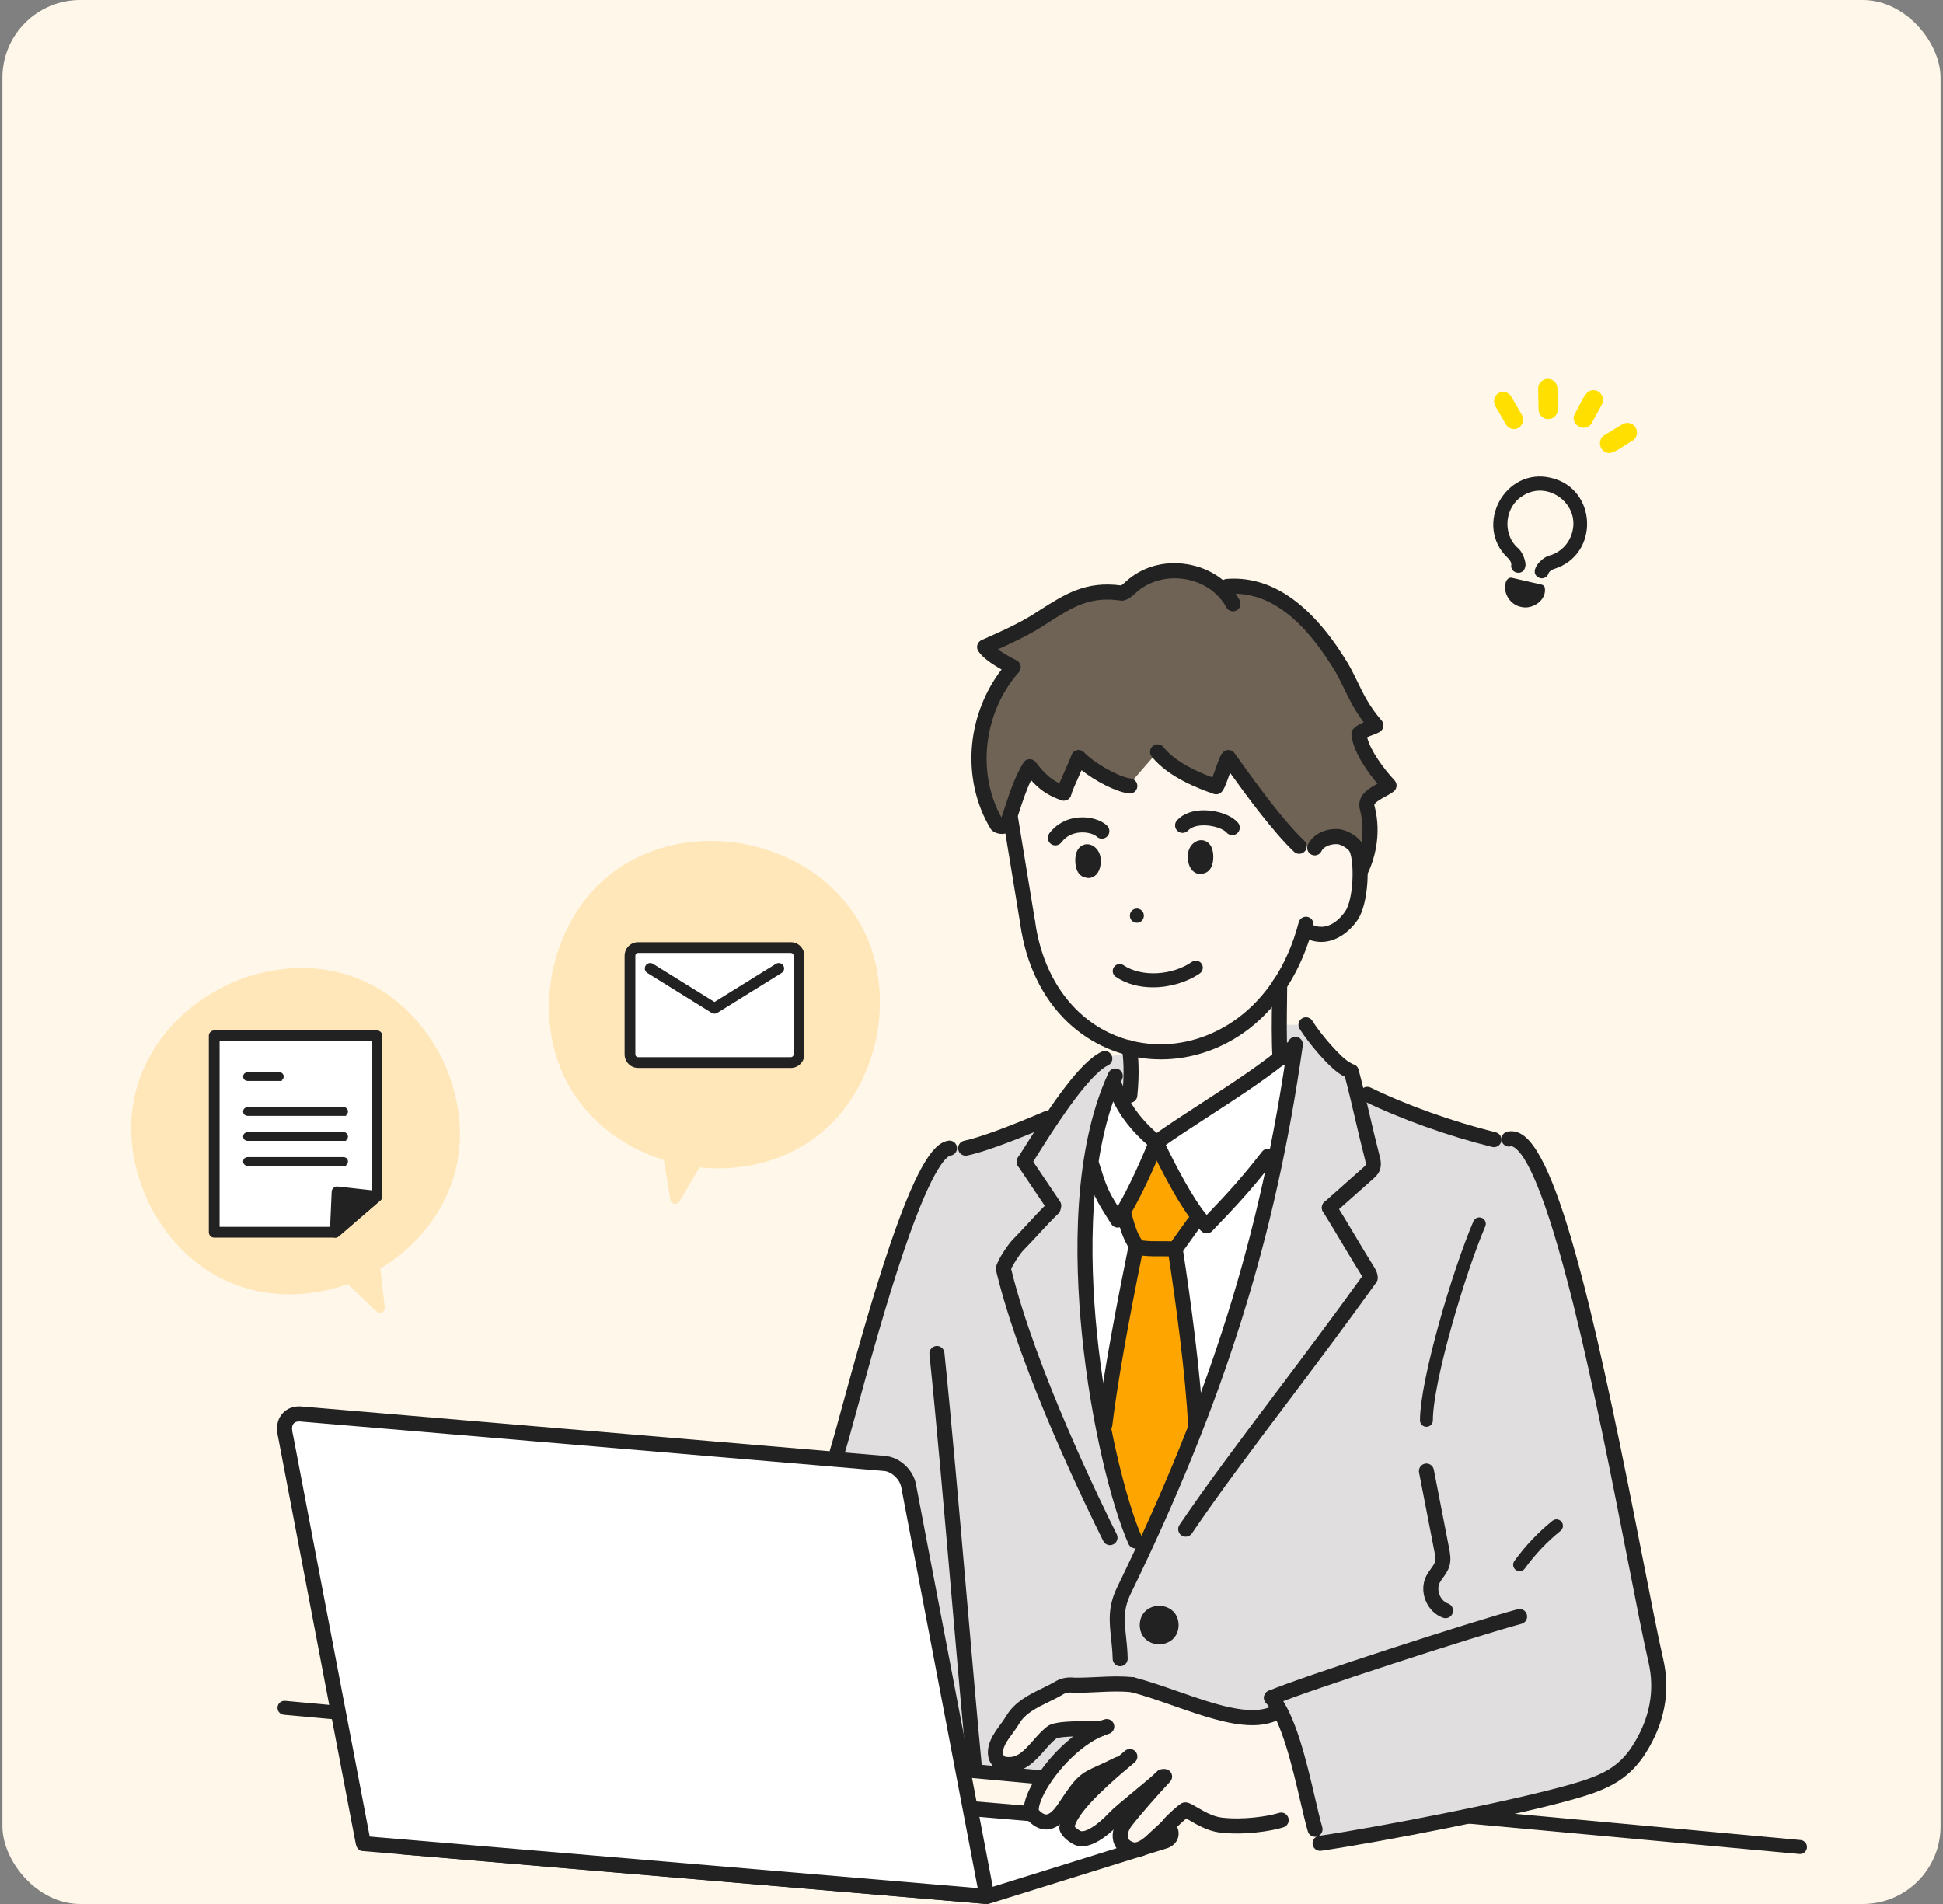 <svg width="400" height="392" viewBox="0 0 400 392" fill="none" xmlns="http://www.w3.org/2000/svg">
<rect x="0" y="0" width="400" height="392" fill="#808080" stroke="none"/>
<rect x="0.5" width="399" height="392" rx="16" fill="#FFF8EA"/>
<g clip-path="url(#clip0_346_1845)">
<path d="M113.684 200.271C105.826 244.428 171.138 257.256 180.49 213.397C188.348 169.24 123.035 156.414 113.684 200.271Z" fill="#FFE7BA"/>
<path d="M144.808 238.981L139.901 247.348C139.413 248.181 138.151 247.946 137.995 246.992L136.413 237.332L144.808 238.983V238.981Z" fill="#FFE7BA"/>
<path d="M30.582 247.613C50.574 287.161 109.753 258.364 91.117 218.16C71.127 178.611 11.947 207.411 30.582 247.613Z" fill="#FFE7BA"/>
<path d="M78.121 259.625L79.211 269.156C79.319 270.105 78.183 270.671 77.494 270.012L70.514 263.328L78.121 259.627V259.625Z" fill="#FFE7BA"/>
<path d="M162.805 195.086H131.367C130.441 195.086 129.691 195.838 129.691 196.766V217.083C129.691 218.011 130.441 218.763 131.367 218.763H162.805C163.731 218.763 164.481 218.011 164.481 217.083V196.766C164.481 195.838 163.731 195.086 162.805 195.086Z" fill="white"/>
<path d="M162.807 219.872H131.367C129.834 219.872 128.586 218.621 128.586 217.085V196.766C128.586 195.227 129.834 193.979 131.367 193.979H162.807C164.34 193.979 165.588 195.229 165.588 196.766V217.085C165.588 218.623 164.34 219.872 162.807 219.872ZM131.367 196.195C131.053 196.195 130.798 196.451 130.798 196.766V217.085C130.798 217.4 131.053 217.656 131.367 217.656H162.807C163.121 217.656 163.376 217.4 163.376 217.085V196.766C163.376 196.451 163.121 196.195 162.807 196.195H131.367Z" fill="#222222"/>
<path d="M147.087 208.699C146.886 208.699 146.682 208.642 146.503 208.532L133.269 200.316C132.75 199.994 132.59 199.311 132.912 198.791C133.234 198.27 133.915 198.11 134.434 198.433L147.087 206.286L159.74 198.433C160.259 198.11 160.942 198.27 161.262 198.791C161.584 199.311 161.424 199.996 160.905 200.316L147.668 208.532C147.49 208.642 147.288 208.699 147.085 208.699H147.087Z" fill="#222222"/>
<path d="M44.1 213.253V253.697H69.017L77.596 246.289V213.253H44.1Z" fill="white"/>
<path d="M69.017 254.806H44.099C43.489 254.806 42.993 254.309 42.993 253.697V213.255C42.993 212.643 43.487 212.146 44.099 212.146H77.596C78.206 212.146 78.703 212.643 78.703 213.255V246.291C78.703 246.614 78.561 246.919 78.319 247.132L69.74 254.54C69.538 254.713 69.283 254.808 69.017 254.808V254.806ZM45.206 252.587H68.608L76.491 245.781V214.363H45.206V252.587Z" fill="#222222"/>
<path d="M69.389 245.383L69.017 253.697L77.6 246.293L69.389 245.383Z" fill="#222222"/>
<path d="M69.017 254.806C68.853 254.806 68.687 254.769 68.533 254.694C68.137 254.5 67.892 254.088 67.912 253.647L68.284 245.335C68.299 245.029 68.438 244.742 68.67 244.542C68.903 244.342 69.208 244.249 69.511 244.282L77.722 245.192C78.161 245.239 78.528 245.543 78.657 245.966C78.788 246.388 78.657 246.846 78.323 247.134L69.74 254.535C69.534 254.712 69.277 254.804 69.017 254.804V254.806ZM70.442 246.617L70.238 251.182L74.952 247.117L70.442 246.617Z" fill="#222222"/>
<path d="M57.523 222.048H50.942C50.722 222.048 50.544 221.869 50.544 221.648C50.544 221.428 50.722 221.249 50.942 221.249H57.523C58.038 221.24 58.04 222.054 57.523 222.046V222.048Z" fill="#222222"/>
<path d="M70.753 229.239H50.942C50.722 229.239 50.544 229.06 50.544 228.84C50.544 228.619 50.722 228.44 50.942 228.44H70.753C71.264 228.432 71.275 229.246 70.753 229.237V229.239Z" fill="#222222"/>
<path d="M70.753 234.385H50.942C50.722 234.385 50.544 234.206 50.544 233.985C50.544 233.765 50.722 233.586 50.942 233.586H70.753C71.264 233.577 71.275 234.391 70.753 234.383V234.385Z" fill="#222222"/>
<path d="M70.753 239.53H50.942C50.722 239.53 50.544 239.351 50.544 239.131C50.544 238.91 50.722 238.731 50.942 238.731H70.753C71.264 238.723 71.275 239.537 70.753 239.528V239.53Z" fill="#222222"/>
<path d="M57.523 222.048H50.942C50.722 222.048 50.544 221.869 50.544 221.648C50.544 221.428 50.722 221.249 50.942 221.249H57.523C58.038 221.24 58.04 222.054 57.523 222.046V222.048Z" stroke="#222222"/>
<path d="M70.753 229.239H50.942C50.722 229.239 50.544 229.06 50.544 228.84C50.544 228.619 50.722 228.44 50.942 228.44H70.753C71.264 228.432 71.275 229.246 70.753 229.237V229.239Z" stroke="#222222"/>
<path d="M70.753 234.385H50.942C50.722 234.385 50.544 234.206 50.544 233.985C50.544 233.765 50.722 233.586 50.942 233.586H70.753C71.264 233.577 71.275 234.391 70.753 234.383V234.385Z" stroke="#222222"/>
<path d="M70.753 239.53H50.942C50.722 239.53 50.544 239.351 50.544 239.131C50.544 238.91 50.722 238.731 50.942 238.731H70.753C71.264 238.723 71.275 239.537 70.753 239.528V239.53Z" stroke="#222222"/>
<path d="M207.398 163.226C208.973 178.467 206.877 208.158 232.526 215.726L232.046 227.359C232.046 227.359 239.599 251.19 263.524 217.939L263.092 204.815C263.092 204.815 266.085 201.045 268.442 192.58C268.442 192.58 281.601 196.57 280.148 181.056C278.694 165.543 270.664 174.56 270.664 174.56C273.068 132.545 217.198 133.17 207.398 163.228V163.226Z" fill="#FFF7EE"/>
<path d="M232.526 216.719L226.273 217.94L216.637 230.173L198.793 236.38H192.881C185.61 249.923 152.942 358.862 151.989 360.192L300.729 373.857L333.758 307.472C333.758 307.472 321.89 251.946 318.024 243.795C315.075 237.579 315.075 233.275 306.816 234.441L279.014 223.812L278.2 220.609L268.863 210.988H263.526L263.094 218.534L266.674 217.94C266.674 217.94 258.877 256.66 254.324 270.554C249.772 284.451 234.987 319.905 234.987 319.905C225.523 297.037 217.657 251.79 228.512 224.36L232.198 225.172L232.526 216.719Z" fill="#E0DEDE"/>
<path d="M229.606 223.813C229.606 223.813 233.172 230.877 237.344 234.626L265.756 215.99C265.756 215.99 257.774 279.582 234.985 319.905C224.439 295.928 218.255 249.236 229.604 223.813H229.606Z" fill="white"/>
<path d="M231.4 249.184L234.169 256.835L226.828 293.345L233.732 317.234H236.453L246.182 293.811L241.937 256.991L247.281 251.19L238.592 236.378L231.4 249.184Z" fill="#FFA500"/>
<path d="M252.727 121.767C252.727 121.767 242.554 109.919 230.231 122.171C219.019 121.353 211.078 132.031 202.317 132.533L207.593 137.249C207.593 137.249 195.071 155.966 206.233 170.393L211.726 158.306L219.001 164.14L221.657 156.974L231.668 162.423L238.307 154.798L250.362 161.99C250.362 161.99 253.232 157.679 253.126 157.96C253.018 158.241 265.374 172.497 268.441 174.785C268.441 174.785 274.495 168.682 280.671 174.852L281.672 164.565L285.964 160.991L279.666 150.39L283.186 149.17C283.186 149.17 270.433 118.51 252.729 121.767H252.727Z" fill="#6F6355"/>
<path d="M242.641 334.573C242.552 339.848 234.723 339.848 234.634 334.573C234.723 329.299 242.552 329.299 242.641 334.573Z" fill="#222222"/>
<path d="M211.581 191.641C210.835 191.641 210.179 191.1 210.055 190.34L206.499 168.659C206.36 167.814 206.933 167.015 207.776 166.875C208.624 166.736 209.417 167.31 209.556 168.155L213.111 189.836C213.251 190.681 212.677 191.481 211.834 191.62C211.749 191.635 211.664 191.641 211.581 191.641Z" fill="#222222"/>
<path d="M280.127 180.82C279.903 180.82 279.674 180.77 279.458 180.668C278.686 180.297 278.362 179.371 278.731 178.597C279.788 176.384 281.352 171.88 279.938 166.563C279.73 165.781 279.84 164.89 280.249 164.051C280.289 163.972 280.334 163.895 280.386 163.824C281.24 162.638 282.473 161.955 283.57 161.36C281.612 159.028 278.586 154.899 278.216 151.271C278.171 150.827 278.318 150.384 278.621 150.057C279.24 149.387 280.004 149.006 280.742 148.71C278.854 146.213 277.753 143.942 276.682 141.733C275.901 140.12 275.162 138.596 274.14 137.042C274.134 137.033 274.129 137.025 274.125 137.019C267.48 126.488 260.486 121.67 252.748 122.284C251.895 122.35 251.149 121.713 251.081 120.86C251.012 120.005 251.65 119.257 252.501 119.189C261.368 118.481 269.519 123.92 276.734 135.345C277.861 137.064 278.677 138.748 279.466 140.376C280.735 142.997 281.936 145.472 284.421 148.327C284.729 148.679 284.859 149.154 284.781 149.614C284.7 150.076 284.417 150.476 284.01 150.705C283.495 150.994 282.961 151.19 282.446 151.381C282.085 151.514 281.734 151.645 281.443 151.789C282.143 154.597 284.833 158.242 287.094 160.673C287.395 160.998 287.545 161.437 287.503 161.88C287.459 162.323 287.231 162.725 286.872 162.987C286.299 163.406 285.686 163.739 285.094 164.061C284.251 164.519 283.452 164.954 282.982 165.529C282.937 165.652 282.926 165.743 282.93 165.775C284.6 172.044 282.764 177.341 281.522 179.941C281.257 180.499 280.702 180.824 280.125 180.824L280.127 180.82Z" fill="#222222"/>
<path d="M232.599 227.045C232.549 227.045 232.497 227.043 232.445 227.037C231.594 226.954 230.971 226.194 231.056 225.34C231.517 220.636 231.241 217.724 230.992 215.943C230.873 215.093 231.465 214.309 232.31 214.19C233.16 214.071 233.94 214.665 234.059 215.514C234.329 217.452 234.632 220.611 234.138 225.644C234.059 226.446 233.386 227.045 232.597 227.045H232.599Z" fill="#222222"/>
<path d="M263.522 219.492C262.71 219.492 262.029 218.857 261.977 218.035C261.742 214.213 261.813 209.405 261.863 205.893C261.883 204.526 261.9 203.343 261.89 202.652C261.877 201.795 262.56 201.089 263.416 201.079C264.259 201.066 264.976 201.751 264.988 202.609C264.998 203.346 264.982 204.49 264.961 205.941C264.911 209.403 264.843 214.144 265.069 217.847C265.121 218.703 264.473 219.44 263.618 219.492C263.584 219.492 263.553 219.494 263.52 219.494L263.522 219.492Z" fill="#222222"/>
<path d="M267.463 175.788C267.081 175.788 266.699 175.649 266.4 175.366C262.041 171.242 256.466 163.62 253.23 159.111C253.199 159.201 253.168 159.286 253.139 159.367C252.389 161.497 252.007 162.488 251.504 163.037C251.083 163.497 250.427 163.659 249.839 163.449L249.646 163.378C246.944 162.406 240.617 160.133 237.105 155.773C236.567 155.107 236.671 154.128 237.337 153.589C238.002 153.05 238.978 153.154 239.516 153.822C242.101 157.032 246.803 159.016 249.596 160.056C249.812 159.501 250.049 158.824 250.221 158.333C250.994 156.139 251.309 155.329 251.824 154.84C252.148 154.532 252.59 154.378 253.035 154.422C253.479 154.463 253.884 154.696 254.146 155.061C254.36 155.358 254.601 155.696 254.862 156.062C257.813 160.192 263.958 168.782 268.529 173.107C269.152 173.696 269.179 174.679 268.591 175.301C268.286 175.624 267.877 175.788 267.463 175.788Z" fill="#222222"/>
<path d="M239.003 218.113C238.463 218.113 237.923 218.099 237.381 218.068C230.817 217.689 224.572 214.983 219.802 210.447C214.592 205.495 211.218 198.531 210.048 190.307C209.928 189.457 210.516 188.671 211.363 188.55C212.208 188.429 212.993 189.018 213.116 189.867C215.18 204.375 224.774 214.227 237.56 214.966C248.952 215.626 262.588 208.128 267.362 189.899C267.58 189.07 268.427 188.575 269.254 188.791C270.08 189.01 270.576 189.857 270.358 190.688C268.012 199.648 263.433 206.957 257.118 211.823C251.816 215.909 245.439 218.111 239.001 218.111L239.003 218.113Z" fill="#222222"/>
<path d="M271.999 193.927C270.797 193.927 269.528 193.615 268.228 192.884C267.482 192.466 267.217 191.518 267.634 190.771C268.051 190.024 268.996 189.757 269.742 190.176C273.384 192.224 276.159 188.769 276.923 187.661C278.688 185.101 278.835 177.414 277.835 175.31C277.565 174.739 276.071 173.834 275.34 173.794C274.121 173.728 272.579 174.153 272.055 175.235C271.681 176.007 270.755 176.33 269.987 175.955C269.216 175.58 268.895 174.652 269.268 173.882C270.276 171.796 272.726 170.541 275.507 170.693C277.199 170.785 279.807 172.235 280.632 173.973C282.162 177.191 281.805 186.04 279.471 189.427C277.849 191.779 275.151 193.927 271.997 193.927H271.999Z" fill="#222222"/>
<path d="M206.227 171.692C205.567 171.692 204.906 171.482 204.354 171.082C204.186 170.961 204.045 170.807 203.939 170.631C200.861 165.558 199.511 159.345 200.139 153.14C200.699 147.582 202.83 142.218 206.192 137.837C204.265 136.758 202.286 135.409 201.401 134.054C201.152 133.674 201.083 133.201 201.212 132.764C201.341 132.327 201.654 131.969 202.072 131.786C205.407 130.308 208.858 128.78 212.011 126.911C212.717 126.472 213.394 126.041 214.05 125.622C219.335 122.252 223.528 119.578 230.811 120.529C231.033 120.402 231.301 120.16 231.56 119.925L231.735 119.769C235.039 116.701 239.657 115.388 244.402 116.162C249.118 116.932 253.052 119.626 255.193 123.555C255.602 124.309 255.325 125.252 254.576 125.662C253.826 126.072 252.883 125.797 252.474 125.044C250.794 121.961 247.671 119.842 243.906 119.228C240.16 118.616 236.395 119.673 233.832 122.055C233.824 122.063 233.816 122.071 233.807 122.078L233.633 122.234C233.066 122.746 232.36 123.383 231.348 123.628C231.155 123.674 230.956 123.684 230.759 123.655C224.371 122.721 220.926 124.917 215.711 128.243C215.041 128.67 214.351 129.111 213.628 129.558C213.62 129.565 213.61 129.569 213.601 129.575C210.964 131.14 208.181 132.454 205.43 133.69C206.4 134.396 207.745 135.197 209.284 135.963C209.716 136.178 210.021 136.581 210.115 137.056C210.206 137.531 210.075 138.02 209.755 138.382C202.481 146.639 201.029 159.084 206.165 168.299C206.406 167.623 206.657 166.859 206.917 166.062C207.797 163.364 208.894 160.007 210.663 157.057C210.927 156.618 211.388 156.339 211.899 156.308C212.405 156.276 212.9 156.499 213.213 156.905C215.219 159.49 216.669 160.883 219.485 161.811C220.297 162.08 220.739 162.956 220.473 163.77C220.207 164.584 219.333 165.027 218.519 164.761C215.61 163.803 213.803 162.348 212.266 160.633C211.259 162.752 210.526 164.994 209.861 167.03C209.51 168.104 209.18 169.117 208.844 169.994C208.553 170.751 207.913 171.328 207.093 171.573C206.811 171.657 206.52 171.698 206.227 171.698V171.692Z" fill="#222222"/>
<path d="M224.103 180.765C223.973 180.765 223.75 180.75 223.491 180.671C222.957 180.58 222.033 180.213 221.595 178.827C221.281 177.83 221.065 175.415 222.407 174.314C223.132 173.719 224.108 173.64 224.955 174.11L225.005 174.14C226.585 175.08 226.874 177.052 226.458 178.586C225.914 180.598 224.525 180.763 224.112 180.765H224.101H224.103Z" fill="#222222"/>
<path d="M247.085 179.939C246.633 179.939 245.297 179.766 244.716 177.824C244.259 176.3 244.494 174.323 246.047 173.338L246.097 173.309C246.93 172.816 247.908 172.868 248.651 173.442C250.024 174.506 249.876 176.925 249.588 177.93C249.189 179.329 248.275 179.72 247.744 179.826C247.48 179.916 247.252 179.934 247.123 179.936C247.11 179.936 247.1 179.936 247.085 179.936V179.939Z" fill="#222222"/>
<path d="M253.681 171.946C253.247 171.946 252.815 171.765 252.51 171.409C251.914 170.72 250.005 169.956 247.962 169.925C246.456 169.902 245.231 170.287 244.596 170.98C244.016 171.611 243.036 171.652 242.407 171.072C241.778 170.491 241.736 169.508 242.316 168.878C243.566 167.514 245.588 166.784 248.008 166.819C250.817 166.861 253.567 167.889 254.852 169.375C255.413 170.023 255.342 171.005 254.695 171.565C254.402 171.819 254.04 171.944 253.681 171.944V171.946Z" fill="#222222"/>
<path d="M217.265 174.048C216.943 174.048 216.617 173.948 216.339 173.738C215.653 173.224 215.514 172.252 216.027 171.565C217.456 169.652 219.611 168.493 222.097 168.299C224.392 168.12 226.676 168.788 227.916 170C228.529 170.599 228.541 171.582 227.943 172.196C227.345 172.81 226.365 172.822 225.752 172.223C225.322 171.802 223.981 171.267 222.336 171.394C221.217 171.482 219.643 171.904 218.507 173.426C218.203 173.834 217.736 174.048 217.265 174.048Z" fill="#222222"/>
<path d="M237.35 203.27C234.638 203.27 231.934 202.623 229.704 201.114C229.046 200.668 228.871 199.773 229.316 199.113C229.76 198.454 230.653 198.279 231.311 198.724C234.954 201.187 241.259 200.877 245.364 198.035C246.018 197.582 246.913 197.746 247.366 198.402C247.817 199.057 247.655 199.954 247.001 200.408C244.473 202.159 240.908 203.272 237.352 203.272L237.35 203.27Z" fill="#222222"/>
<path d="M234.044 189.986C233.249 189.986 232.605 189.341 232.605 188.544V188.502C232.605 187.705 233.249 187.06 234.044 187.06C234.839 187.06 235.483 187.705 235.483 188.502V188.544C235.483 189.341 234.839 189.986 234.044 189.986Z" fill="#222222"/>
<path d="M219.003 164.834C218.86 164.834 218.714 164.813 218.569 164.771C217.749 164.532 217.275 163.67 217.514 162.846C217.807 161.838 218.575 160.113 219.321 158.446C219.85 157.261 220.396 156.035 220.577 155.482C220.747 154.963 221.175 154.572 221.705 154.451C222.234 154.331 222.789 154.497 223.167 154.89C225.366 157.186 230.317 159.959 232.798 160.286C233.645 160.398 234.244 161.177 234.131 162.028C234.019 162.877 233.247 163.477 232.393 163.364C229.584 162.994 225.434 160.762 222.654 158.575C222.496 158.933 222.326 159.314 222.149 159.711C221.48 161.21 220.722 162.91 220.49 163.712C220.293 164.39 219.674 164.832 219.003 164.832V164.834Z" fill="#222222"/>
<path d="M200.651 366.033C199.862 366.033 199.189 365.431 199.11 364.628C198.17 354.816 197.092 342.396 195.95 329.247C194.384 311.2 192.764 292.542 191.34 278.825C191.25 277.971 191.869 277.209 192.721 277.12C193.576 277.028 194.332 277.651 194.421 278.504C195.848 292.246 197.47 310.921 199.038 328.978C200.178 342.121 201.256 354.533 202.196 364.332C202.277 365.186 201.654 365.943 200.803 366.027C200.753 366.031 200.703 366.035 200.653 366.035L200.651 366.033Z" fill="#222222"/>
<path d="M238.033 236.762C237.549 236.762 237.074 236.535 236.773 236.112C236.274 235.415 236.436 234.445 237.132 233.948C240.272 231.7 243.765 229.433 247.463 227.033C253.577 223.066 259.9 218.963 264.751 214.812C265.403 214.255 266.38 214.334 266.936 214.985C267.491 215.637 267.414 216.617 266.764 217.175C261.755 221.459 255.346 225.618 249.147 229.641C245.48 232.022 242.014 234.27 238.932 236.477C238.66 236.672 238.345 236.766 238.033 236.766V236.762Z" fill="#222222"/>
<path d="M238.031 236.762C237.684 236.762 237.336 236.645 237.047 236.408C232.665 232.79 229.754 228.842 228.146 224.337C227.858 223.53 228.277 222.641 229.083 222.354C229.889 222.064 230.775 222.485 231.062 223.292C232.476 227.256 235.078 230.761 239.016 234.012C239.676 234.557 239.769 235.536 239.225 236.198C238.92 236.57 238.476 236.764 238.029 236.764L238.031 236.762Z" fill="#222222"/>
<path d="M248.425 253.932C248.063 253.932 247.702 253.807 247.409 253.551C243.569 250.208 238.189 239.174 236.631 235.871C236.266 235.097 236.596 234.17 237.371 233.804C238.143 233.438 239.067 233.769 239.433 234.545C242.02 240.03 245.731 246.972 248.418 250.144C253 245.352 255.502 242.623 259.834 237.076C260.361 236.402 261.335 236.283 262.008 236.81C262.681 237.338 262.801 238.315 262.274 238.989C257.522 245.075 254.79 247.977 249.544 253.453C249.241 253.77 248.834 253.93 248.427 253.93L248.425 253.932Z" fill="#222222"/>
<path d="M230.1 252.744C230.086 252.744 230.069 252.744 230.055 252.744C229.544 252.729 229.075 252.463 228.798 252.034C225.536 246.959 225.116 246.204 223.291 240.315C223.038 239.497 223.495 238.627 224.311 238.371C225.127 238.117 225.995 238.575 226.25 239.393C227.7 244.07 228.128 245.165 230.113 248.327C232.501 244.289 235.369 237.798 236.59 234.647C236.899 233.848 237.799 233.452 238.594 233.762C239.391 234.073 239.786 234.972 239.477 235.771C238.129 239.243 234.214 248.179 231.353 252.107C231.06 252.508 230.595 252.744 230.103 252.744H230.1Z" fill="#222222"/>
<path d="M241.939 258.715C241.9 258.715 241.86 258.715 241.821 258.711C240.907 258.64 239.969 258.644 238.976 258.649C237.34 258.655 235.643 258.661 233.971 258.318C233.643 258.251 233.348 258.078 233.126 257.828C231.461 255.953 230.75 253.453 230.123 251.251C230.053 251.005 229.984 250.764 229.916 250.524C229.677 249.702 230.148 248.838 230.968 248.599C231.791 248.358 232.651 248.832 232.889 249.654C232.96 249.9 233.031 250.148 233.103 250.4C233.612 252.192 234.139 254.038 235.122 255.37C236.328 255.555 237.616 255.549 238.964 255.545C239.688 255.543 240.432 255.539 241.177 255.568L244.525 250.897C245.023 250.2 245.991 250.042 246.687 250.541C247.382 251.041 247.54 252.011 247.04 252.708L243.196 258.07C242.903 258.478 242.434 258.717 241.937 258.717L241.939 258.715Z" fill="#222222"/>
<path d="M233.733 318.787C233.141 318.787 232.574 318.444 232.316 317.867C229.042 310.503 224.643 293.836 222.727 274.647C221.157 258.927 220.831 236.838 228.201 220.878C228.56 220.099 229.48 219.76 230.256 220.12C231.033 220.48 231.372 221.402 231.012 222.181C223.937 237.505 224.278 259 225.81 274.337C227.609 292.346 231.87 309.229 235.147 316.601C235.496 317.384 235.145 318.302 234.362 318.652C234.156 318.743 233.943 318.787 233.733 318.787Z" fill="#222222"/>
<path d="M230.607 343.043C229.768 343.043 229.079 342.373 229.06 341.527C229.023 339.977 228.877 338.613 228.736 337.296C228.362 333.799 228.04 330.779 230.009 326.736C249.073 287.592 259.58 254.115 265.14 214.8C265.26 213.95 266.049 213.361 266.89 213.48C267.738 213.601 268.327 214.385 268.207 215.235C262.598 254.889 252.007 288.645 232.792 328.098C231.213 331.336 231.467 333.697 231.816 336.965C231.957 338.28 232.115 339.773 232.156 341.453C232.177 342.31 231.5 343.022 230.644 343.043C230.632 343.043 230.62 343.043 230.607 343.043Z" fill="#222222"/>
<path d="M227.443 294.898C227.382 294.898 227.32 294.894 227.258 294.888C226.408 294.786 225.802 294.013 225.904 293.162C227.116 282.95 230.028 267.78 232.258 256.852C232.431 256.011 233.245 255.47 234.086 255.643C234.925 255.816 235.465 256.636 235.292 257.475C232.159 272.84 229.916 285.646 228.979 293.53C228.886 294.319 228.217 294.9 227.443 294.9V294.898Z" fill="#222222"/>
<path d="M246.12 294.898C245.296 294.898 244.61 294.246 244.573 293.412C244.162 283.901 242.073 268.07 240.407 257.402C240.274 256.555 240.854 255.762 241.699 255.628C242.544 255.497 243.337 256.076 243.468 256.923C245.146 267.67 247.252 283.641 247.669 293.279C247.707 294.136 247.044 294.86 246.189 294.896C246.166 294.896 246.143 294.896 246.12 294.896V294.898Z" fill="#222222"/>
<path d="M216.932 249.773C216.434 249.773 215.946 249.534 215.647 249.089L209.562 240.055C209.085 239.345 209.27 238.379 209.98 237.898C210.69 237.418 211.652 237.607 212.131 238.317L218.216 247.35C218.693 248.06 218.509 249.026 217.798 249.507C217.533 249.686 217.232 249.773 216.932 249.773Z" fill="#222222"/>
<path d="M228.512 318.119C227.945 318.119 227.399 317.807 227.127 317.264C224.334 311.693 210.146 282.827 205.052 261.569C204.998 261.342 204.994 261.105 205.044 260.876C205.397 259.254 207.646 256.063 208.493 255.21C209.496 254.198 210.563 253.043 211.596 251.923C212.989 250.412 214.428 248.851 215.751 247.606C216.374 247.019 217.354 247.05 217.94 247.675C218.525 248.299 218.494 249.282 217.871 249.869C216.629 251.039 215.226 252.56 213.869 254.03C212.819 255.168 211.733 256.346 210.69 257.398C209.972 258.122 208.559 260.31 208.165 261.259C213.265 282.147 227.148 310.386 229.895 315.867C230.279 316.633 229.972 317.565 229.206 317.95C228.983 318.063 228.745 318.117 228.512 318.117V318.119Z" fill="#222222"/>
<path d="M273.671 250.196C273.243 250.196 272.817 250.019 272.51 249.673C271.943 249.032 272.001 248.05 272.643 247.482L280.571 240.442C280.781 240.255 281.099 239.974 281.157 239.818C281.234 239.616 281.086 239.033 281.016 238.754C280.052 234.966 279.493 232.553 278.951 230.22C278.347 227.618 277.778 225.162 276.698 220.999C276.482 220.168 276.981 219.321 277.807 219.107C278.636 218.89 279.481 219.39 279.695 220.218C280.783 224.419 281.358 226.896 281.967 229.516C282.505 231.833 283.061 234.231 284.016 237.988C284.199 238.71 284.477 239.803 284.052 240.925C283.722 241.795 283.086 242.357 282.625 242.767L274.696 249.805C274.402 250.067 274.036 250.196 273.671 250.196Z" fill="#222222"/>
<path d="M244.095 316.373C243.796 316.373 243.493 316.285 243.227 316.104C242.519 315.623 242.334 314.657 242.816 313.948C248.431 305.655 255.537 296.209 263.063 286.21C268.813 278.568 274.755 270.673 280.418 262.778C280.326 262.605 280.208 262.416 280.133 262.299C279.091 260.653 277.635 258.213 276.227 255.853C274.829 253.511 273.384 251.088 272.362 249.477C271.903 248.753 272.119 247.793 272.84 247.336C273.563 246.876 274.52 247.092 274.977 247.814C276.019 249.461 277.475 251.9 278.883 254.261C280.281 256.602 281.726 259.025 282.748 260.636C283.101 261.194 283.634 262.035 283.638 263.097C283.638 263.423 283.539 263.744 283.348 264.01C277.539 272.13 271.436 280.24 265.534 288.083C258.033 298.051 250.948 307.466 245.376 315.694C245.077 316.137 244.589 316.375 244.093 316.375L244.095 316.373Z" fill="#222222"/>
<path d="M210.844 240.74C210.545 240.74 210.241 240.652 209.974 240.471C209.265 239.988 209.083 239.022 209.564 238.315C209.851 237.892 210.345 237.105 210.97 236.106C216.554 227.191 222.334 218.651 226.778 216.536C227.55 216.167 228.474 216.498 228.842 217.273C229.21 218.047 228.879 218.973 228.107 219.342C223.868 221.359 216.405 233.273 213.595 237.757C212.954 238.781 212.447 239.591 212.127 240.061C211.828 240.502 211.34 240.74 210.846 240.74H210.844Z" fill="#222222"/>
<path d="M198.791 237.932C198.068 237.932 197.42 237.422 197.273 236.683C197.104 235.842 197.649 235.024 198.488 234.855C201.445 234.262 207.656 231.991 215.107 228.779L215.186 228.746C215.971 228.407 216.883 228.771 217.221 229.56C217.559 230.347 217.196 231.261 216.409 231.6L216.33 231.633C212.663 233.213 203.644 236.989 199.094 237.903C198.992 237.923 198.888 237.934 198.789 237.934L198.791 237.932Z" fill="#222222"/>
<path d="M172.343 300.524C172.189 300.524 172.031 300.501 171.878 300.451C171.061 300.193 170.609 299.321 170.866 298.503C171.39 296.838 172.258 293.666 173.354 289.65C175.767 280.825 179.414 267.489 183.199 256.367C189.44 238.042 192.794 235.201 195.25 234.841C196.093 234.718 196.882 235.303 197.007 236.152C197.132 237.001 196.546 237.788 195.699 237.913C195.182 237.99 192.289 239.284 186.13 257.371C182.373 268.403 178.741 281.683 176.34 290.473C175.233 294.519 174.359 297.716 173.819 299.438C173.612 300.1 173.001 300.524 172.343 300.524Z" fill="#222222"/>
<path d="M277.293 221.731C277.068 221.731 276.842 221.683 276.628 221.579C273.895 220.272 269.121 214.417 267.536 211.792C267.094 211.057 267.329 210.104 268.06 209.661C268.791 209.217 269.744 209.452 270.186 210.185C271.704 212.702 276.119 217.897 277.959 218.778C278.732 219.146 279.06 220.072 278.69 220.847C278.424 221.404 277.87 221.731 277.291 221.731H277.293Z" fill="#222222"/>
<path d="M307.56 236.179C307.437 236.179 307.312 236.164 307.188 236.133C298.159 233.902 288.297 230.376 280.808 226.704C280.04 226.327 279.722 225.397 280.098 224.627C280.474 223.856 281.4 223.538 282.17 223.915C289.472 227.497 299.101 230.938 307.929 233.119C308.76 233.325 309.267 234.166 309.063 234.999C308.889 235.706 308.257 236.179 307.56 236.179Z" fill="#222222"/>
<path d="M370.563 381.713C370.52 381.713 370.474 381.713 370.43 381.707L58.437 353.044C57.645 352.971 57.064 352.27 57.136 351.477C57.209 350.684 57.909 350.101 58.7 350.172L370.694 378.834C371.485 378.907 372.067 379.608 371.994 380.401C371.925 381.149 371.298 381.711 370.563 381.711V381.713Z" fill="#222222"/>
<path d="M202.718 390.407L82.797 380.237C80.573 380.047 80.081 377.51 82.145 376.867L118.26 365.61C118.559 365.516 118.883 365.483 119.205 365.51L239.126 375.68C241.35 375.87 241.842 378.407 239.778 379.05L203.663 390.307C203.364 390.401 203.04 390.434 202.718 390.407Z" fill="white"/>
<path d="M202.93 391.97C202.815 391.97 202.701 391.966 202.589 391.956L82.669 381.785C80.866 381.634 79.483 380.391 79.307 378.763C79.141 377.237 80.098 375.88 81.689 375.385L117.804 364.128C118.298 363.974 118.815 363.918 119.34 363.964L239.261 374.134C241.063 374.286 242.446 375.529 242.623 377.156C242.789 378.682 241.832 380.039 240.241 380.534L204.126 391.791C203.746 391.91 203.339 391.97 202.932 391.97H202.93ZM202.849 388.863C202.973 388.873 203.096 388.863 203.204 388.827L239.319 377.57C239.439 377.533 239.502 377.493 239.531 377.468C239.495 377.396 239.342 377.258 238.995 377.229L119.075 367.059C118.952 367.048 118.827 367.059 118.719 367.094L82.604 378.351C82.484 378.388 82.422 378.428 82.393 378.453C82.43 378.526 82.582 378.663 82.928 378.692L202.849 388.863Z" fill="#222222"/>
<path d="M203.177 390.447L74.815 379.561C74.778 379.563 58.661 294.921 58.646 294.908C58.21 292.621 59.664 290.918 61.892 291.108L182.115 301.303C184.393 301.496 186.603 303.549 187.05 305.886C187.05 305.893 203.206 390.451 203.177 390.447Z" fill="white"/>
<path d="M203.177 392C203.133 392 203.09 392 203.046 391.993L74.765 381.113C73.536 381.105 73.297 379.889 73.216 379.479C73.166 379.23 73.095 378.857 73.002 378.376C72.817 377.417 72.549 376.02 72.213 374.265C71.54 370.758 70.597 365.821 69.507 360.109C67.326 348.686 64.556 334.159 62.189 321.745C59.527 307.784 57.226 295.72 57.13 295.233C57.128 295.223 57.126 295.21 57.124 295.2C56.819 293.599 57.197 292.063 58.162 290.989C59.095 289.952 60.505 289.432 62.023 289.561L182.246 299.756C185.216 300.008 187.994 302.572 188.572 305.595C188.572 305.599 188.572 305.601 188.572 305.605C188.597 305.742 189.535 310.649 190.831 317.436C193.053 329.07 196.523 347.243 199.437 362.513C200.892 370.148 202.211 377.057 203.162 382.056C203.638 384.556 204.024 386.581 204.288 387.98C204.421 388.682 204.522 389.225 204.593 389.596C204.747 390.416 204.848 390.957 204.277 391.538C203.985 391.835 203.588 392 203.175 392H203.177ZM76.109 378.112L201.279 388.728C199.462 379.136 191.442 337.142 187.791 318.021L186.148 309.416C185.787 307.528 185.619 306.64 185.55 306.175L185.531 306.18C185.218 304.539 183.563 302.984 181.989 302.851L61.765 292.656C61.373 292.623 60.829 292.666 60.467 293.068C60.152 293.42 60.046 293.969 60.17 294.617L60.15 294.621C60.247 295.016 60.368 295.643 60.567 296.69L65.235 321.164C69.395 342.98 74.946 372.088 76.111 378.114L76.109 378.112Z" fill="#222222"/>
<path d="M262.463 349.531L271.754 379.503C364.853 365.057 342.684 360.815 328.061 282.578L298.508 326.807L301.392 336.166C301.392 336.166 273.742 345.214 262.463 349.529V349.531Z" fill="#E0DEDE"/>
<path d="M263.757 352.661L259.99 353.627C259.99 353.627 252.086 354.089 242.831 350.191C233.434 346.232 220.874 344.8 211.899 350.763C211.899 350.763 200.556 360.375 205.983 362.902C208.942 364.28 212.491 359.593 216.038 357.074C218.995 354.972 224.926 356.335 224.926 356.335L216.518 363.26L211.802 371.678C211.802 371.678 211.237 376.082 218.142 374.877C218.142 374.877 219.132 380.616 224.926 378.568L230.273 374.877C228.884 377.614 231.482 383.584 235.797 380.114C239.809 376.89 243.934 372.648 243.934 372.648C243.934 372.648 254.605 378.07 263.759 374.725L270.508 374.473L263.759 352.664L263.757 352.661Z" fill="#FFF7EE"/>
<path d="M233.473 382.465C233.374 382.465 233.274 382.454 233.176 382.436C231.303 382.069 229.951 381.07 229.368 379.626C228.724 378.035 229.083 376.075 230.35 374.249C230.365 374.228 230.379 374.209 230.394 374.189C232.45 371.512 236.007 367.495 238.623 364.697C239.209 364.073 240.189 364.039 240.812 364.626C241.435 365.213 241.468 366.196 240.883 366.82C238.329 369.551 234.867 373.458 232.873 376.052C232.248 376.961 232.007 377.883 232.24 378.458C232.445 378.966 233.058 379.22 233.596 379.349C234.713 379.234 235.805 378.189 236.862 377.176L236.925 377.115C237.29 376.766 237.614 376.476 237.928 376.195C238.588 375.604 239.111 375.136 239.697 374.391C240.046 373.947 242.513 371.622 243.232 371.26C244.195 370.773 245.024 371.26 246.394 372.068C247.68 372.825 249.623 373.968 251.457 374.197C255.824 374.738 261.097 373.949 263.286 373.246C264.102 372.984 264.972 373.433 265.234 374.249C265.495 375.065 265.047 375.939 264.233 376.201C261.71 377.013 255.961 377.885 251.077 377.278C248.608 376.972 246.332 375.631 244.826 374.744C244.629 374.628 244.409 374.499 244.214 374.389C243.51 374.992 242.372 376.045 242.123 376.326C241.373 377.28 240.702 377.879 239.992 378.514C239.697 378.778 239.392 379.049 239.066 379.363L239.003 379.424C237.614 380.756 235.882 382.413 233.511 382.465C233.498 382.465 233.488 382.465 233.475 382.465H233.473Z" fill="#222222"/>
<path d="M222.735 380.119C222.077 380.119 221.435 379.969 220.831 379.619C219.857 379.057 218.604 378.125 218.166 376.882C218.094 376.676 218.064 376.455 218.083 376.237C218.428 372.08 224.359 366.558 230.72 361.208C231.05 360.929 231.349 360.68 231.606 360.459C232.258 359.903 233.236 359.985 233.789 360.638C234.343 361.292 234.262 362.272 233.61 362.826C233.349 363.048 233.045 363.304 232.709 363.585C229.754 366.071 222.099 372.509 221.24 376.064C221.429 376.276 221.794 376.593 222.376 376.93C223.158 377.384 225.669 376.081 228.356 373.187C229.16 372.324 231.224 370.619 233.409 368.816C235.328 367.232 237.5 365.44 238.164 364.724C238.748 364.098 239.728 364.062 240.353 364.647C240.978 365.232 241.014 366.214 240.43 366.841C239.626 367.705 237.562 369.41 235.377 371.214C233.461 372.796 231.286 374.59 230.624 375.304C229.133 376.909 225.769 380.119 222.731 380.119H222.735Z" fill="#222222"/>
<path d="M215.367 376.661C213.946 376.661 212.563 375.904 211.253 374.407C211.118 374.253 211.016 374.076 210.95 373.883C210.457 372.432 210.885 370.388 212.223 367.807C214.991 362.462 221.254 355.801 227.409 353.986C228.229 353.744 229.091 354.215 229.332 355.037C229.573 355.859 229.104 356.723 228.283 356.964C223.144 358.478 217.481 364.393 214.972 369.237C214.046 371.025 213.832 372.14 213.849 372.65C214.32 373.135 214.912 373.591 215.437 373.554C215.927 373.516 216.793 373.036 218.135 370.944C221.613 365.627 222.477 365.109 225.98 363.533C226.909 363.115 228.065 362.595 229.567 361.829C230.329 361.439 231.261 361.743 231.65 362.507C232.038 363.271 231.735 364.206 230.973 364.595C229.405 365.396 228.209 365.933 227.249 366.364C224.217 367.728 223.829 367.903 220.733 372.634C219.684 374.268 218.008 376.474 215.666 376.649C215.566 376.657 215.466 376.659 215.367 376.659V376.661Z" fill="#222222"/>
<path d="M207.76 364.857C207.299 364.857 206.815 364.81 206.306 364.708C205.204 364.512 204.097 363.521 203.605 362.281C203.58 362.22 203.559 362.156 203.545 362.093C202.83 359.3 204.56 356.941 205.949 355.047C206.392 354.444 206.809 353.875 207.112 353.351C208.879 350.368 211.754 348.963 214.532 347.604C215.46 347.15 216.339 346.721 217.161 346.241C218.318 345.506 219.666 345.229 221.275 345.4C223.009 345.41 224.521 345.335 225.987 345.264C228.342 345.15 230.566 345.04 233.28 345.3C234.131 345.381 234.757 346.141 234.673 346.994C234.592 347.847 233.839 348.472 232.983 348.391C230.493 348.151 228.377 348.255 226.136 348.366C224.606 348.441 223.023 348.52 221.171 348.505C221.117 348.505 221.061 348.501 221.007 348.495C220.07 348.387 219.371 348.507 218.806 348.872C218.787 348.884 218.768 348.894 218.75 348.907C217.819 349.452 216.837 349.933 215.89 350.395C213.411 351.607 211.07 352.751 209.785 354.922C209.407 355.578 208.919 356.244 208.447 356.887C207.32 358.424 206.255 359.878 206.525 361.217C206.639 361.442 206.824 361.61 206.921 361.667C209.232 362.129 210.632 360.69 212.725 358.307C213.652 357.252 214.611 356.159 215.739 355.349C215.77 355.326 215.803 355.305 215.836 355.285C217.221 354.44 220.455 354.317 225.565 354.387C225.983 354.394 226.332 354.398 226.585 354.398C227.441 354.398 228.134 355.093 228.134 355.951C228.134 356.808 227.441 357.504 226.585 357.504C226.319 357.504 225.956 357.499 225.522 357.493C220.916 357.429 218.208 357.574 217.471 357.926C216.656 358.53 215.876 359.418 215.051 360.359C213.267 362.393 211.099 364.862 207.764 364.862L207.76 364.857Z" fill="#222222"/>
<path d="M257.793 355.191C253.025 355.191 247.426 353.234 241.597 351.196C238.64 350.162 235.581 349.094 232.738 348.347C231.911 348.13 231.415 347.281 231.631 346.453C231.847 345.624 232.692 345.127 233.521 345.343C236.484 346.12 239.601 347.21 242.617 348.266C249.85 350.795 257.332 353.411 261.803 351.302C262.577 350.936 263.499 351.271 263.863 352.048C264.226 352.824 263.894 353.748 263.119 354.112C261.504 354.874 259.714 355.193 257.789 355.193L257.793 355.191Z" fill="#222222"/>
<path d="M270.724 378.158C270.051 378.158 269.432 377.717 269.237 377.036C268.76 375.377 268.267 373.269 267.696 370.829C266.074 363.879 263.852 354.358 260.584 350.545C260.027 349.893 260.1 348.915 260.75 348.355C261.398 347.797 262.376 347.87 262.935 348.522C266.695 352.914 268.924 362.455 270.714 370.123C271.274 372.521 271.756 374.592 272.213 376.176C272.45 377.001 271.976 377.86 271.154 378.1C271.011 378.141 270.865 378.16 270.724 378.16V378.158Z" fill="#222222"/>
<path d="M261.761 351.084C261.161 351.084 260.588 350.732 260.337 350.143C260 349.354 260.364 348.443 261.149 348.105C267.609 345.327 302.993 333.845 312.436 331.314C313.262 331.093 314.112 331.585 314.332 332.413C314.552 333.241 314.062 334.093 313.235 334.313C303.855 336.828 268.76 348.212 262.37 350.959C262.171 351.045 261.963 351.086 261.759 351.086L261.761 351.084Z" fill="#222222"/>
<path d="M271.754 381.055C270.998 381.055 270.336 380.5 270.224 379.727C270.099 378.878 270.685 378.091 271.532 377.967C283.545 376.203 311.256 370.844 323.459 367.336C329.734 365.532 333.227 363.883 336.099 359.391C339.625 353.875 340.728 348.105 339.378 342.244C338.311 337.617 336.839 330.086 335.132 321.364C332.004 305.376 328.11 285.479 323.899 268.567C317.885 244.422 313.956 237.647 311.719 236.215C311.292 235.942 311.08 235.992 311.011 236.011C310.181 236.215 309.342 235.707 309.138 234.874C308.935 234.041 309.441 233.201 310.272 232.997C310.986 232.82 312.108 232.782 313.387 233.6C321.548 238.823 329.768 277.813 338.172 320.771C339.872 329.466 341.341 336.974 342.396 341.549C343.941 348.257 342.701 354.824 338.707 361.071C335.001 366.868 329.996 368.693 324.312 370.325C311.996 373.866 284.075 379.267 271.981 381.043C271.904 381.053 271.829 381.06 271.754 381.06V381.055Z" fill="#222222"/>
<path d="M312.834 323.487C312.564 323.487 312.292 323.404 312.056 323.234C311.462 322.803 311.329 321.97 311.759 321.375C313.993 318.282 316.63 315.499 319.596 313.101C320.167 312.639 321.002 312.728 321.463 313.301C321.924 313.873 321.834 314.71 321.263 315.172C318.481 317.422 316.007 320.034 313.91 322.936C313.65 323.296 313.245 323.485 312.834 323.485V323.487Z" fill="#222222"/>
<path d="M293.657 293.753C292.923 293.753 292.33 293.158 292.33 292.423C292.33 284.045 299.087 261.292 303.33 251.445C303.62 250.77 304.401 250.46 305.074 250.752C305.747 251.043 306.056 251.826 305.766 252.5C301.704 261.927 294.984 284.489 294.984 292.423C294.984 293.158 294.39 293.753 293.657 293.753Z" fill="#222222"/>
<path d="M297.592 333.154C297.424 333.154 297.253 333.127 297.087 333.069C295.499 332.519 294.192 331.241 293.503 329.559C292.813 327.877 292.845 326.048 293.59 324.537C293.879 323.952 294.246 323.444 294.57 322.994C294.957 322.459 295.289 321.999 295.418 321.545C295.592 320.927 295.432 320.109 295.278 319.318L292.136 303.166C291.972 302.325 292.521 301.509 293.36 301.345C294.196 301.18 295.013 301.73 295.177 302.571L298.319 318.723C298.52 319.764 298.773 321.056 298.398 322.388C298.119 323.373 297.567 324.139 297.079 324.815C296.801 325.198 296.539 325.563 296.367 325.912C296.022 326.614 296.022 327.536 296.367 328.379C296.713 329.222 297.359 329.88 298.096 330.134C298.904 330.413 299.334 331.297 299.056 332.107C298.834 332.75 298.233 333.154 297.592 333.154Z" fill="#222222"/>
<path d="M319.282 98.376C328.841 100.582 329.34 114.197 319.972 117.122C319.968 117.122 319.592 117.224 319.172 117.548C318.917 117.744 318.825 117.95 318.809 117.992C318.607 118.741 317.837 119.205 317.081 119.03L317.123 118.849C317.112 118.878 317.069 118.999 317.064 119.026C317.064 119.026 317.062 119.026 317.06 119.026C314.271 117.992 317.366 114.591 319.235 114.305C321.504 113.55 323.178 111.708 323.716 109.374C325.143 103.594 318.499 98.823 313.503 102.074C309.821 104.254 309.215 109.799 312.355 112.715C313.391 113.429 314.35 115.839 313.97 116.803C313.561 118.631 310.789 118.062 311.125 116.224C311.129 116.189 311.146 115.962 310.994 115.658C310.689 115.076 310.502 114.976 310.371 114.844C303.352 108.14 309.825 96.126 319.28 98.378L319.282 98.376Z" fill="#222222"/>
<path d="M311.214 118.947L317.407 120.371C317.658 120.425 317.876 120.614 318.003 120.891C318.551 123.495 315.515 125.593 313.087 124.942C310.895 124.484 309.399 122.165 309.964 119.969C310.122 119.284 310.685 118.826 311.214 118.947Z" fill="#222222"/>
<path d="M330.889 93.213C329.198 92.876 328.812 90.412 330.32 89.573L333.995 87.35C334.932 86.782 336.155 87.086 336.722 88.024C337.287 88.963 336.984 90.189 336.049 90.757C335.04 91.197 332.081 93.678 330.891 93.216L330.889 93.213Z" fill="#FFDF00"/>
<path d="M308.477 80.945C309.36 80.365 310.608 80.727 311.119 81.647L313.264 85.35C313.802 86.236 313.536 87.519 312.645 88.056C311.761 88.636 310.515 88.274 310.004 87.354L307.858 83.651C307.316 82.748 307.593 81.482 308.477 80.945Z" fill="#FFDF00"/>
<path d="M318.761 86.284C317.7 86.326 316.734 85.404 316.736 84.334L316.651 80.031C316.61 78.962 317.53 78 318.597 78.002C319.662 77.958 320.624 78.882 320.622 79.952L320.707 84.255C320.751 85.323 319.829 86.284 318.761 86.284Z" fill="#FFDF00"/>
<path d="M327.705 87.052C326.445 89.328 322.983 87.413 324.227 85.131C324.883 84.245 326.214 80.592 327.487 80.413C329.122 79.886 330.656 81.797 329.778 83.287L327.703 87.055L327.705 87.052Z" fill="#FFDF00"/>
</g>
<defs>
<clipPath id="clip0_346_1845">
<rect width="345" height="314" fill="white" transform="translate(27 78)"/>
</clipPath>
</defs>
</svg>
